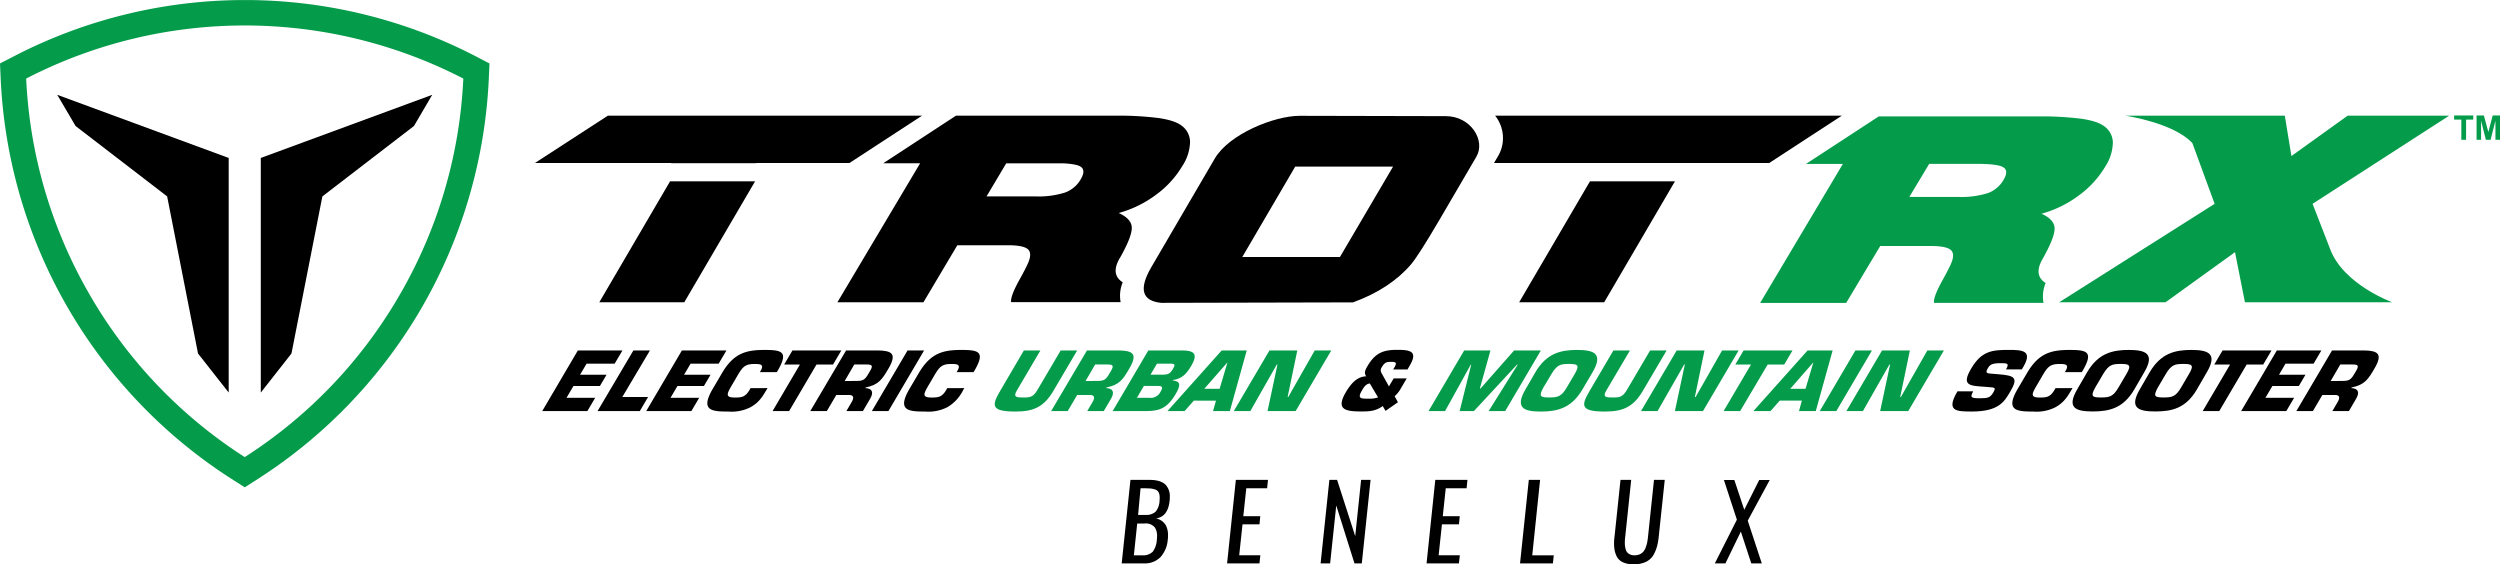 <svg xmlns="http://www.w3.org/2000/svg" viewBox="0 0 755.49 170.54"><polygon points="181.11 91.34 206.79 91.34 228.18 54.8 202.49 54.8 181.11 91.34"/><path d="M340.88,82.05q3.11-5.83,2.68-8.14c-.29-1.54-1.58-2.83-3.9-3.88a33.72,33.72,0,0,0,11.2-5.46,29.38,29.38,0,0,0,8.06-8.8,13.83,13.83,0,0,0,2.3-7.26,6.16,6.16,0,0,0-2.73-5c-1.36-1-3.63-1.72-6.83-2.19a97.9,97.9,0,0,0-13.42-.7H290.47L268.5,55h11.15l-25,42h26l10.24-17.23,15.27,0c3.2,0,5.24.43,6.11,1.26s.84,2.29-.1,4.35q-.74,1.64-2.41,4.65-2.88,5.14-2.62,6.94h33.1a10.57,10.57,0,0,1,.63-6c-2.16-1.37-3-3.58-1-7.13C340.35,83.08,340.65,82.48,340.88,82.05ZM328.19,59.83a9,9,0,0,1-4.71,4,26.24,26.24,0,0,1-9,1.18l-14.76,0,5.95-10h14.05c1,0,1.87,0,2.68,0h.45v0c2.71.14,4.48.48,5.29,1C329.25,56.73,329.27,58,328.19,59.83Z" transform="translate(-1.59 -5.66)"/><path d="M438.51,40.76l-44.15-.1c-7.73,0-21.37,5.54-25.68,12.93l-19.28,33q-5.56,9.72,3.07,10.59l58-.14Q421.69,92.93,428,85.54q2.29-2.7,8.64-13.54l11.08-18.94C450.64,48.14,446.05,40.76,438.51,40.76Zm-32,42.57H377L393,56h29.57Z" transform="translate(-1.59 -5.66)"/><polygon points="278.64 34.95 183.7 34.95 161.65 49.26 202.83 49.26 202.81 49.31 228.5 49.31 228.53 49.26 256.7 49.26 278.64 34.95"/><path d="M705.68,80.75c-.1-.27-5.24-13.5-5.24-13.5l41.29-26.64H711.05l-17,12.2-2-12.2H643.83s14.74,2.18,20.3,8.33l6.71,18.31L623.87,97H656l21-15.14,3,15.14h44.5S709.61,91.62,705.68,80.75Z" transform="translate(-1.59 -5.66)" style="fill:#049c4a"/><path d="M558.2,40.61H453.4a10.81,10.81,0,0,1,.77,12.45l-1.1,1.86H482.4l0,0h25.67l0,0h28.17Z" transform="translate(-1.59 -5.66)"/><path d="M619.75,82.26q3.11-5.83,2.68-8.14t-3.9-3.87a33.94,33.94,0,0,0,11.2-5.47A29.35,29.35,0,0,0,637.79,56a13.86,13.86,0,0,0,2.3-7.27,6.13,6.13,0,0,0-2.73-5c-1.36-1-3.63-1.72-6.83-2.19a97.8,97.8,0,0,0-13.42-.7H569.34l-22,14.37h11.15l-25,42h26L569.79,80l15.27,0q4.8,0,6.11,1.26t-.1,4.34q-.74,1.63-2.41,4.65c-1.92,3.43-2.79,5.75-2.62,6.94h33.1a10.57,10.57,0,0,1,.63-6c-2.16-1.37-3-3.58-1-7.13C619.22,83.29,619.53,82.69,619.75,82.26ZM607.06,60a9,9,0,0,1-4.71,4,26.54,26.54,0,0,1-9,1.17l-14.76,0,6-10h14c1,0,1.87,0,2.68.06h.45v0c2.71.13,4.48.47,5.29,1C608.12,56.94,608.14,58.21,607.06,60Z" transform="translate(-1.59 -5.66)" style="fill:#049c4a"/><polygon points="459.09 91.34 484.78 91.34 506.16 54.8 480.48 54.8 459.09 91.34"/><path d="M176.88,118.91h8l-2,3.4h-8l-2.1,3.57h8.67l-2.36,4H165.45l10.77-18.32h13.47l-2.36,4h-8.48Z" transform="translate(-1.59 -5.66)"/><path d="M189.65,125.63h7.79l-2.5,4.25H182.17L193,111.56h5Z" transform="translate(-1.59 -5.66)"/><path d="M208.31,118.91h8l-2,3.4h-8l-2.1,3.57h8.67l-2.36,4H196.88l10.78-18.32h13.46l-2.35,4h-8.49Z" transform="translate(-1.59 -5.66)"/><path d="M233.54,122.94l-.32.54c-1.18,2-2.26,3.81-4.78,5.21a12.47,12.47,0,0,1-6.71,1.34c-5.08,0-8.64-.24-4.71-6.94l2.79-4.74c3.56-6.06,7.39-6.94,12.87-6.94,5.13,0,7.21.51,4.08,6l-.41.71h-5.13l.41-.71c.79-1.64-.31-1.76-2-1.76-2.84,0-3.61.86-5.15,3.47L222.8,122c-1.61,2.74-2.1,3.79.88,3.79,2.07,0,3.15-.15,4.42-2.3l.31-.54Z" transform="translate(-1.59 -5.66)"/><path d="M240.06,129.88h-5l8.27-14.07h-4.77l2.5-4.25h14.78l-2.5,4.25h-5Z" transform="translate(-1.59 -5.66)"/><path d="M257.28,111.56h9.6c4.27.07,5.85,1,3.17,5.54-1.8,3.06-2.85,4.84-6.86,5.65l-.11.19c2,.08,2.67,1.18,1.45,3.25l-2.17,3.69h-5l1.51-2.56c.85-1.37.8-2.3-.69-2.3h-3.86l-2.86,4.86h-5Zm3.42,9.21c2.14,0,2.52-.78,3.74-2.86,1-1.64.82-2.1-.83-2.1h-3.86l-2.91,5Z" transform="translate(-1.59 -5.66)"/><path d="M270.07,129.88h-5l10.78-18.32h5Z" transform="translate(-1.59 -5.66)"/><path d="M293,122.94l-.32.54a12.11,12.11,0,0,1-4.77,5.21,12.52,12.52,0,0,1-6.72,1.34c-5.08,0-8.64-.24-4.71-6.94l2.79-4.74c3.57-6.06,7.39-6.94,12.87-6.94,5.13,0,7.21.51,4.08,6l-.42.71h-5.12l.41-.71c.79-1.64-.31-1.76-2-1.76-2.84,0-3.61.86-5.15,3.47L282.25,122c-1.61,2.74-2.11,3.79.88,3.79,2.07,0,3.15-.15,4.41-2.3l.32-.54Z" transform="translate(-1.59 -5.66)"/><path d="M327.11,111.56l-7.19,12.21c-2.87,4.89-6,6.26-11.49,6.26-7.46,0-7.17-1.86-4.58-6.26L311,111.56h5l-7.13,12.12c-1.22,2.07,0,2.1,2.05,2.1s2.94-.17,4.2-2.32l7-11.9Z" transform="translate(-1.59 -5.66)" style="fill:#049c4a"/><path d="M330.07,111.56h9.61c4.26.07,5.84,1,3.15,5.54-1.79,3.06-2.84,4.84-6.85,5.65l-.11.19c2,.08,2.67,1.18,1.45,3.25l-2.17,3.69h-5l1.51-2.56c.85-1.37.8-2.3-.69-2.3h-3.86l-2.86,4.86h-5Zm3.42,9.21c2.14,0,2.52-.78,3.74-2.86,1-1.64.82-2.1-.83-2.1h-3.86l-2.91,5Z" transform="translate(-1.59 -5.66)" style="fill:#049c4a"/><path d="M348.61,111.56h9.8c3.71,0,5.5.68,3.15,4.69-1.37,2.32-2.73,3.83-5.43,4.23l-.11.19c2.66.17,2.17,1.81.82,4.11-2.65,4.49-5.15,5.1-9.1,5.1h-9.91Zm-3.45,14.32h3.76a3.31,3.31,0,0,0,3.39-1.86c.89-1.52.44-1.74-1.17-1.74h-3.86Zm4.11-7h3.59c1.74,0,2.34-.3,3.2-1.76.64-1.1.71-1.52-.65-1.57h-4.18Z" transform="translate(-1.59 -5.66)" style="fill:#049c4a"/><path d="M362.36,126.73l-2.78,3.15H354.4l16.38-18.32h7.57l-5.1,18.32h-5.08l.88-3.15Zm10.15-11.51h-.05l-6.94,7.94h4.63Z" transform="translate(-1.59 -5.66)" style="fill:#049c4a"/><path d="M379.44,129.88h-5l10.78-18.32h8.41l-2.92,14.07h.19l8-14.07h5l-10.77,18.32h-8.49l3-14.07h-.2Z" transform="translate(-1.59 -5.66)" style="fill:#049c4a"/><path d="M419.45,128.37C417.23,130,415,130,413,130c-4.78,0-7.83-.49-4.7-5.82,1.37-2.32,3.27-4.74,6.13-4.79-.58-1-.48-1.58.41-3.1,2.47-4.2,5-4.91,9.11-4.91s6.18.59,3.52,5l-.54.93H422.6c.62-1,.91-1.59.79-1.91s-.61-.39-1.63-.39c-1.27,0-1.82.29-2.59,1.61a1.55,1.55,0,0,0-.07,1.81l2.22,4,1.43-2.42h3.95l-2.11,3.59a8.33,8.33,0,0,1-1.55,1.79l1,1.83-3.75,2.61Zm-3.9-6.82c-1.27.12-1.9,1.27-2.43,2.18-1.45,2.46-.15,2.41,2.11,2.41a7.8,7.8,0,0,0,2.8-.39Z" transform="translate(-1.59 -5.66)"/><path d="M438.29,129.88h-5l10.77-18.32H452l-3.21,11.51H449l10.15-11.51h8.09l-10.78,18.32h-5l8.76-14H460l-13,14h-4.31l3.49-14h-.15Z" transform="translate(-1.59 -5.66)" style="fill:#049c4a"/><path d="M462.59,123.31l3-5.18c3.32-5.65,7.54-6.72,12.59-6.72s8,1.07,4.69,6.72l-3.05,5.18c-3.31,5.65-7.53,6.72-12.59,6.72S459.27,129,462.59,123.31Zm12.46-.54,2.43-4.13c1.59-2.71.83-3-1.76-3s-3.59.27-5.26,3L468,122.77c-1.53,2.74-.84,3,1.74,3S473.44,125.51,475.05,122.77Z" transform="translate(-1.59 -5.66)" style="fill:#049c4a"/><path d="M505.24,111.56l-7.19,12.21c-2.87,4.89-6,6.26-11.49,6.26-7.47,0-7.17-1.86-4.58-6.26l7.18-12.21h5L487,123.68c-1.22,2.07,0,2.1,2.05,2.1s2.94-.17,4.2-2.32l7-11.9Z" transform="translate(-1.59 -5.66)" style="fill:#049c4a"/><path d="M502.5,129.88h-5l10.78-18.32h8.41l-2.92,14.07H514l8-14.07h5l-10.77,18.32h-8.49l3-14.07h-.2Z" transform="translate(-1.59 -5.66)" style="fill:#049c4a"/><path d="M527.46,129.88h-5l8.28-14.07H526l2.5-4.25h14.78l-2.5,4.25h-5Z" transform="translate(-1.59 -5.66)" style="fill:#049c4a"/><path d="M539.42,126.73l-2.78,3.15h-5.18l16.38-18.32h7.57l-5.1,18.32h-5.08l.88-3.15Zm10.15-11.51h-.05l-6.94,7.94h4.63Z" transform="translate(-1.59 -5.66)" style="fill:#049c4a"/><path d="M556.52,129.88h-5l10.77-18.32h5Z" transform="translate(-1.59 -5.66)" style="fill:#049c4a"/><path d="M564.56,129.88h-5l10.78-18.32h8.41l-2.92,14.07h.2l8-14.07h5l-10.77,18.32h-8.49l3-14.07h-.2Z" transform="translate(-1.59 -5.66)" style="fill:#049c4a"/><path d="M605.28,118.74c5.3.39,6.27,1.08,3.79,5.28-1.78,3-3.41,6-11.62,6-4.75,0-7.86-.1-4.32-6.11h4.77c-1.12,1.91-.53,2.1,1.91,2.1s3.19-.14,4.1-1.68.64-1.57-1.61-1.71l-1-.08c-4.42-.32-7.12-.29-4-5.55s6.3-5.59,11.18-5.59c4.08,0,7.52.07,4.55,5.13l-.45.76h-4.78c1.11-1.88.31-1.88-1.68-1.88-2.68,0-3.23.53-3.83,1.56-.86,1.47-.17,1.52,1.09,1.61Z" transform="translate(-1.59 -5.66)"/><path d="M627.9,122.94l-.32.54c-1.18,2-2.27,3.81-4.78,5.21a12.47,12.47,0,0,1-6.71,1.34c-5.08,0-8.64-.24-4.71-6.94l2.79-4.74c3.56-6.06,7.39-6.94,12.87-6.94,5.13,0,7.21.51,4.08,6l-.42.71h-5.13l.42-.71c.79-1.64-.31-1.76-2-1.76-2.84,0-3.62.86-5.15,3.47L617.16,122c-1.61,2.74-2.11,3.79.88,3.79,2.07,0,3.15-.15,4.41-2.3l.32-.54Z" transform="translate(-1.59 -5.66)"/><path d="M629.32,123.31l3-5.18c3.32-5.65,7.53-6.72,12.58-6.72s8,1.07,4.69,6.72l-3,5.18C643.28,129,639.06,130,634,130S626,129,629.32,123.31Zm12.46-.54,2.43-4.13c1.6-2.71.83-3-1.76-3s-3.59.27-5.26,3l-2.43,4.13c-1.53,2.74-.84,3,1.75,3S640.17,125.51,641.78,122.77Z" transform="translate(-1.59 -5.66)"/><path d="M648.23,123.31l3-5.18c3.32-5.65,7.53-6.72,12.59-6.72s8,1.07,4.68,6.72l-3,5.18C662.19,129,658,130,652.92,130S644.91,129,648.23,123.31Zm12.47-.54,2.42-4.13c1.6-2.71.84-3-1.75-3s-3.6.27-5.26,3l-2.43,4.13c-1.54,2.74-.85,3,1.74,3S659.09,125.51,660.7,122.77Z" transform="translate(-1.59 -5.66)"/><path d="M672.24,129.88h-5l8.28-14.07h-4.78l2.5-4.25h14.79l-2.5,4.25h-5Z" transform="translate(-1.59 -5.66)"/><path d="M690.29,118.91h8l-2,3.4h-8l-2.1,3.57h8.67l-2.36,4H678.86l10.78-18.32H703.1l-2.35,4h-8.49Z" transform="translate(-1.59 -5.66)"/><path d="M706.33,111.56h9.61c4.27.07,5.85,1,3.16,5.54-1.79,3.06-2.84,4.84-6.85,5.65l-.11.19c2,.08,2.67,1.18,1.44,3.25l-2.16,3.69h-5l1.5-2.56c.86-1.37.81-2.3-.68-2.3H703.4l-2.86,4.86h-5Zm3.43,9.21c2.14,0,2.52-.78,3.74-2.86,1-1.64.81-2.1-.83-2.1h-3.86l-2.91,5Z" transform="translate(-1.59 -5.66)"/><path d="M745.39,47.91v-6.1h-2.18V40.56H749v1.25h-2.17v6.1Z" transform="translate(-1.59 -5.66)" style="fill:#049c4a"/><path d="M750,47.91V40.56h2.22l1.33,5,1.32-5h2.22v7.35H755.7V42.13l-1.46,5.78h-1.43l-1.45-5.78v5.78Z" transform="translate(-1.59 -5.66)" style="fill:#049c4a"/><path d="M6,22.56,1.59,24.83l.22,4.92A151.71,151.71,0,0,0,71.4,150.28l4.15,2.65,4.15-2.65a151.9,151.9,0,0,0,49.43-51.81,152,152,0,0,0,20.16-68.72l.22-4.92-4.37-2.27A151.73,151.73,0,0,0,6,22.56ZM141.6,29.4a143.22,143.22,0,0,1-19.14,65.22,143.06,143.06,0,0,1-46.91,49.17A143.06,143.06,0,0,1,28.64,94.62,143.22,143.22,0,0,1,9.5,29.4a144,144,0,0,1,132.1,0Z" transform="translate(-1.59 -5.66)" style="fill:#049c4a"/><polygon points="78.81 118.63 78.81 47.73 130.62 28.65 125.09 38.08 97.42 59.35 88.08 106.83 78.81 118.63"/><polygon points="69.11 118.63 69.11 47.73 17.3 28.65 22.84 38.08 50.51 59.35 59.84 106.83 69.11 118.63"/><path d="M340.56,175.92l2.65-25.24H349c2.28,0,3.92.52,4.9,1.55a5.09,5.09,0,0,1,1.2,3.64c0,.35,0,.73-.06,1.13-.33,3.2-1.71,5-4.12,5.33a4.39,4.39,0,0,1,3,2.11,6.41,6.41,0,0,1,.64,3c0,.38,0,.79-.07,1.23A8.93,8.93,0,0,1,352.3,174a6.6,6.6,0,0,1-5.06,1.91Zm3.68-2.45h2.49a4.09,4.09,0,0,0,3.23-1.1,6.81,6.81,0,0,0,1.23-3.68,9.08,9.08,0,0,0,.06-1,4.54,4.54,0,0,0-.67-2.63,3.53,3.53,0,0,0-3.12-1.2h-2.21Zm1.28-12.21h2.21a4.16,4.16,0,0,0,3.11-1A5.52,5.52,0,0,0,352,157c0-.31.05-.59.05-.86a5.57,5.57,0,0,0-.06-.85,2.51,2.51,0,0,0-.43-1.1,1.8,1.8,0,0,0-1-.63,6.06,6.06,0,0,0-1.37-.29c-.49,0-1.13-.06-1.93-.06h-1Z" transform="translate(-1.59 -5.66)"/><path d="M372.41,175.92l2.65-25.24h9.71l-.26,2.53h-6.3l-.9,8.45h5.13l-.24,2.45h-5.13l-1,9.36h6.39l-.27,2.45Z" transform="translate(-1.59 -5.66)"/><path d="M400.67,175.92l2.65-25.24h2.34l5.47,17,1.78-17h2.86l-2.65,25.24h-2.21l-5.51-17.51-1.85,17.51Z" transform="translate(-1.59 -5.66)"/><path d="M432.69,175.92l2.64-25.24h9.72l-.26,2.53h-6.3l-.9,8.45h5.13l-.24,2.45h-5.14l-1,9.36h6.4l-.27,2.45Z" transform="translate(-1.59 -5.66)"/><path d="M460.94,175.92l2.65-25.24H467l-2.37,22.79h6.51l-.27,2.45Z" transform="translate(-1.59 -5.66)"/><path d="M495.32,176.2a7.6,7.6,0,0,1-3.29-.62,3.91,3.91,0,0,1-1.87-1.76,7.52,7.52,0,0,1-.75-2.71q-.06-.62-.06-1.26a16.78,16.78,0,0,1,.17-2.27l1.78-16.9h3.23l-1.78,17a13,13,0,0,0-.14,1.81c0,.15,0,.31,0,.46a6.88,6.88,0,0,0,.29,1.83,2.22,2.22,0,0,0,.92,1.24,3.14,3.14,0,0,0,1.77.45,3.66,3.66,0,0,0,1.53-.31,3.15,3.15,0,0,0,1.08-.79,4.23,4.23,0,0,0,.72-1.27,9.27,9.27,0,0,0,.45-1.57c.1-.52.19-1.14.26-1.85l1.79-17h3.25l-1.79,16.9a20.3,20.3,0,0,1-.47,2.89,10.85,10.85,0,0,1-.87,2.37,5.4,5.4,0,0,1-3.41,2.94A8.73,8.73,0,0,1,495.32,176.2Z" transform="translate(-1.59 -5.66)"/><path d="M519.8,175.92l6.67-13.21-3.92-12h3.15l3,9,4.52-9h3.18L529.75,163,534,175.92h-3.18l-3.15-9.62L523,175.92Z" transform="translate(-1.59 -5.66)"/></svg>
